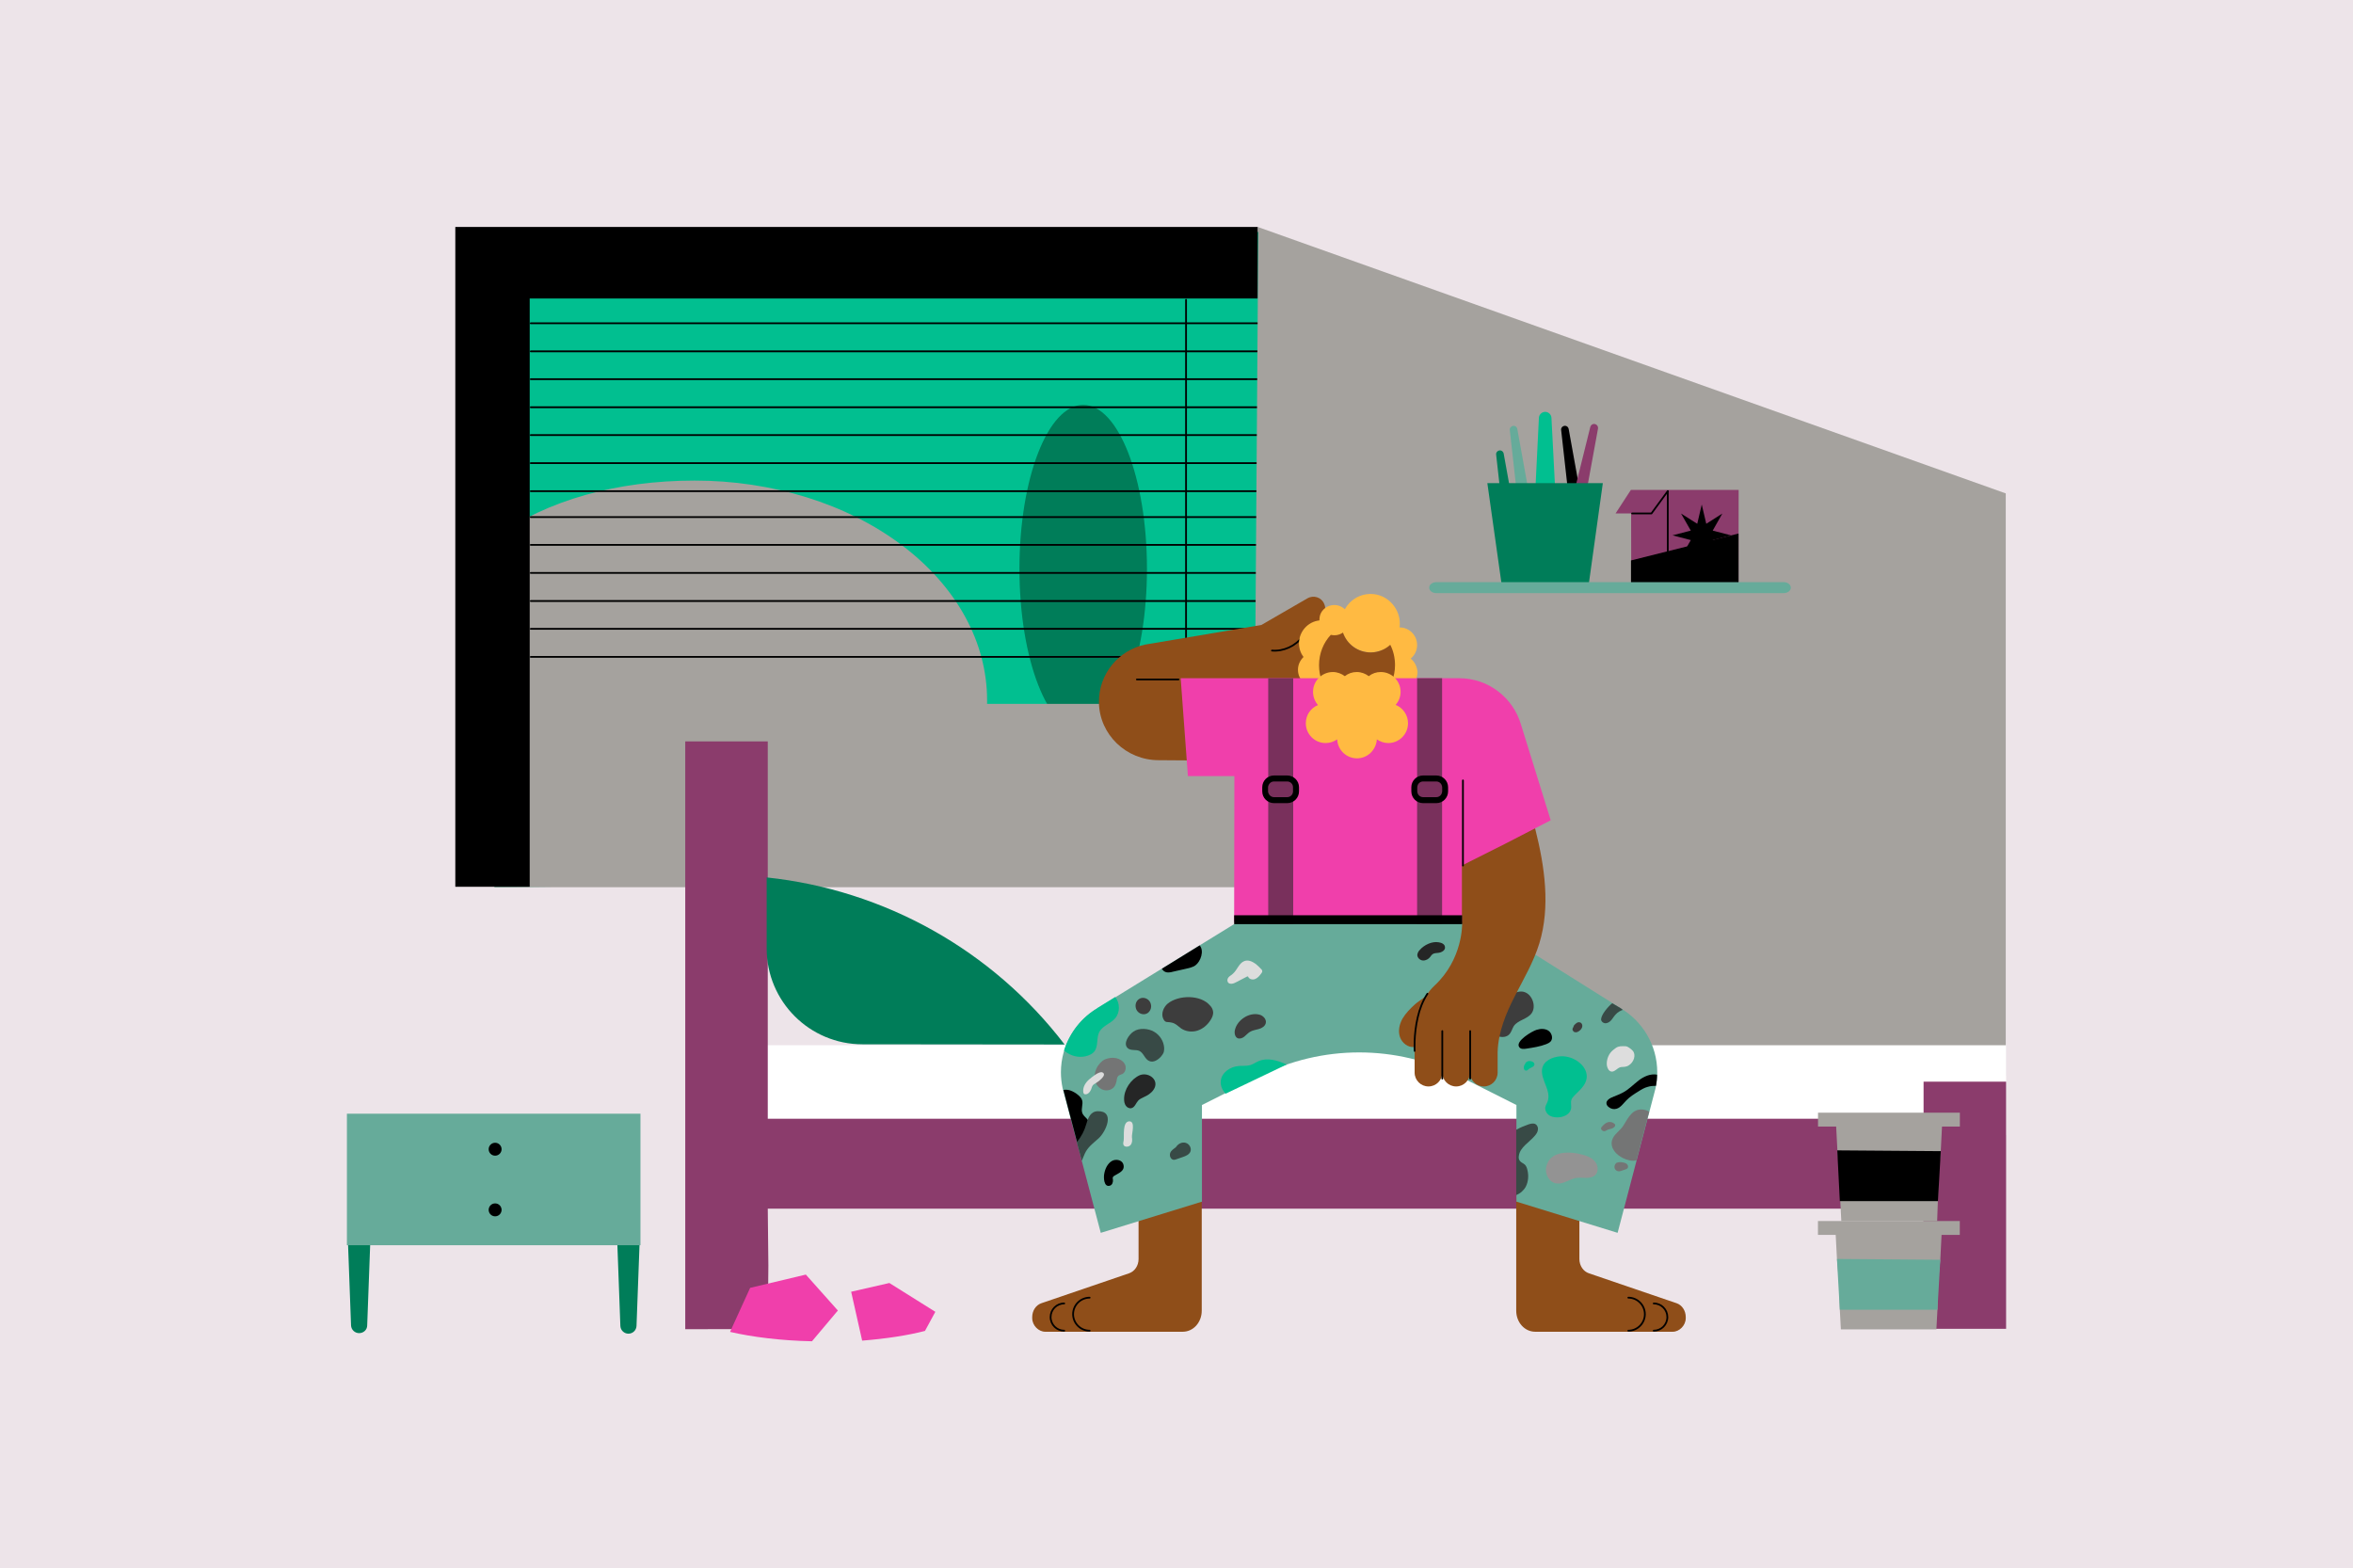 <svg width="2000" height="1333" viewBox="0 0 2000 1333" fill="none" xmlns="http://www.w3.org/2000/svg">
<rect x="0" y="0" width="2000" height="1333" fill="#333333" stroke="none"/>
<g clip-path="url(#clip0_805_2382)">
<path d="M2000 0H0.004V1333H2000V0Z" fill="#EDE4E9"/>
<path d="M421.561 198.033L485.181 197.146H1069.93V598.296L1063.25 747.074L420.383 754.152L421.561 198.033Z" fill="#01BF90"/>
<path d="M920.695 622.795C950.616 622.795 974.893 560.422 974.893 483.474C974.893 406.513 950.616 344.152 920.695 344.152C890.774 344.152 866.508 406.513 866.508 483.474C866.508 560.422 890.774 622.795 920.695 622.795Z" fill="#007D59"/>
<path d="M839.012 598.296V595.346C839.046 570.812 832.61 546.5 820.121 523.82C807.679 501.152 789.337 480.524 766.249 463.196C743.149 445.834 715.747 432.051 685.581 422.699C655.426 413.312 623.068 408.473 590.43 408.496C524.454 408.496 465.393 425.031 421.012 456.608L420.464 731.927L420.383 754.153H1069.93V598.296H839.012Z" fill="#A5A29E"/>
<path d="M450.232 753.756V253.724H1069.12V192.914H387.008V753.756H450.232Z" fill="black"/>
<path d="M1069.12 274.795H451.152" stroke="black" stroke-width="1.5" stroke-linecap="round" stroke-linejoin="round"/>
<path d="M1069.12 298.641H451.152" stroke="black" stroke-width="1.5" stroke-linecap="round" stroke-linejoin="round"/>
<path d="M1069.12 322.312H451.152" stroke="black" stroke-width="1.5" stroke-linecap="round" stroke-linejoin="round"/>
<path d="M1069.12 346.158H451.152" stroke="black" stroke-width="1.5" stroke-linecap="round" stroke-linejoin="round"/>
<path d="M1069.12 369.817H451.152" stroke="black" stroke-width="1.5" stroke-linecap="round" stroke-linejoin="round"/>
<path d="M1069.12 393.664H451.152" stroke="black" stroke-width="1.5" stroke-linecap="round" stroke-linejoin="round"/>
<path d="M1069.12 417.51H451.152" stroke="black" stroke-width="1.5" stroke-linecap="round" stroke-linejoin="round"/>
<path d="M1069.12 439.501H451.152" stroke="black" stroke-width="1.5" stroke-linecap="round" stroke-linejoin="round"/>
<path d="M1069.12 463.161H451.152" stroke="black" stroke-width="1.5" stroke-linecap="round" stroke-linejoin="round"/>
<path d="M1069.12 487.007H451.152" stroke="black" stroke-width="1.5" stroke-linecap="round" stroke-linejoin="round"/>
<path d="M1069.12 510.854H451.152" stroke="black" stroke-width="1.5" stroke-linecap="round" stroke-linejoin="round"/>
<path d="M1069.12 534.524H451.152" stroke="black" stroke-width="1.5" stroke-linecap="round" stroke-linejoin="round"/>
<path d="M1069.12 558.37H451.152" stroke="black" stroke-width="1.5" stroke-linecap="round" stroke-linejoin="round"/>
<path d="M1008.12 254.832V586.099" stroke="black" stroke-width="1.5" stroke-linecap="round" stroke-linejoin="round"/>
<path d="M1008.12 592.011C1011.39 592.011 1014.03 589.364 1014.03 586.099C1014.03 582.823 1011.39 580.176 1008.12 580.176C1004.85 580.176 1002.2 582.823 1002.2 586.099C1002.2 589.364 1004.85 592.011 1008.12 592.011Z" fill="black"/>
<path d="M1069.54 193.09L1704.85 419.388V914.266H1069.54L1066.74 582.73L1069.54 193.09Z" fill="#A5A29E"/>
<path d="M1474.27 494.877L1475.56 491.332L1476.66 494.877H1474.24H1474.27Z" fill="black"/>
<path d="M1417.78 416.436H1386.31H1386.21L1373.27 436.305V436.41H1386.31C1386.31 436.41 1386.42 436.41 1386.42 436.515L1386.52 495.005C1386.52 495.005 1386.52 495.005 1386.52 495.11L1417.89 495.308L1477.72 494.9C1477.72 494.9 1477.72 494.9 1477.72 494.795L1477.82 416.54C1477.82 416.54 1477.82 416.436 1477.72 416.436H1417.78Z" fill="#8B3C6C"/>
<path d="M1386.31 476.371L1477.72 453.493V495.728H1386.31V476.371Z" fill="black"/>
<path d="M1417.57 417.462V495.728" stroke="black" stroke-width="1.5" stroke-linecap="round" stroke-linejoin="round"/>
<path d="M1455.77 459.079L1471.3 455.044L1455.77 451.01L1463.95 436.516L1450.29 445.214L1446.45 428.854L1442.63 445.214L1428.86 436.516L1437.14 451.01L1421.61 455.044L1437.14 459.079L1428.86 473.573L1442.63 464.874L1446.45 481.339L1450.29 464.874L1463.95 473.573L1455.77 459.079Z" fill="black"/>
<path d="M1417.57 417.462L1403.71 436.41H1387.24" stroke="black" stroke-width="1.5" stroke-linecap="round" stroke-linejoin="round"/>
<path d="M1318.72 355.417C1318.72 352.513 1316.27 350.076 1313.36 350.076C1310.47 350.076 1308.02 352.513 1308.02 355.417L1304.98 417.09H1321.92L1318.72 355.417Z" fill="#01BF90"/>
<path d="M1333.36 364.734C1333.06 362.904 1331.38 361.679 1329.7 361.983C1327.87 362.286 1326.64 363.965 1326.96 365.644L1333.36 422.886L1343.59 421.359L1333.36 364.734Z" fill="black"/>
<path d="M1278.12 385.641C1277.8 383.81 1276.12 382.586 1274.44 382.889C1272.61 383.204 1271.4 384.883 1271.7 386.562L1278.12 443.804L1288.34 442.276L1278.12 385.641Z" fill="#007D59"/>
<path d="M1289.7 364.734C1289.4 362.904 1287.72 361.679 1286.04 361.983C1284.36 362.286 1282.99 363.965 1283.3 365.644L1289.7 422.886L1299.94 421.359L1289.7 364.734Z" fill="#66AB9A"/>
<path d="M1358.25 364.431C1358.55 362.589 1357.49 360.909 1355.66 360.455C1353.83 360 1352.15 361.224 1351.68 363.055L1337.79 419.073L1347.87 421.207L1358.25 364.431Z" fill="#8B3C6C"/>
<path d="M1276.27 496.16L1264.21 410.676H1362.37L1350.47 496.16H1276.27Z" fill="#007D59"/>
<path d="M1516.13 504.161H1220.81C1217.5 504.161 1214.79 502.062 1214.79 499.496C1214.79 496.931 1217.5 494.832 1220.81 494.832H1516.13C1519.45 494.832 1522.17 496.931 1522.17 499.496C1522.17 502.062 1519.45 504.161 1516.13 504.161Z" fill="#66AB9A"/>
<path d="M305.245 1133.16C301.584 1133.16 298.529 1130.27 298.377 1126.61L295.637 1052.33H314.853L312.102 1126.61C312.102 1130.27 309.058 1133.16 305.245 1133.16Z" fill="#007D59"/>
<path d="M534.167 1133.63C530.506 1133.63 527.45 1130.72 527.299 1127.06L524.559 1052.79H543.775L541.023 1127.06C540.872 1130.72 537.828 1133.63 534.167 1133.63Z" fill="#007D59"/>
<path d="M544.382 946.646H294.867V1058.44H544.382V946.646Z" fill="#66AB9A"/>
<path d="M420.848 982.328C423.879 982.328 426.34 979.879 426.34 976.836C426.34 973.804 423.879 971.344 420.848 971.344C417.816 971.344 415.355 973.804 415.355 976.836C415.355 979.879 417.816 982.328 420.848 982.328Z" fill="black"/>
<path d="M420.848 1033.88C423.879 1033.88 426.34 1031.42 426.34 1028.39C426.34 1025.35 423.879 1022.89 420.848 1022.89C417.816 1022.89 415.355 1025.35 415.355 1028.39C415.355 1031.42 417.816 1033.88 420.848 1033.88Z" fill="black"/>
<path d="M1705.14 888.447H647.48V964.883H1705.14V888.447Z" fill="white"/>
<path d="M1635 919.43V950.925H652.588V630.211H582.449V950.925V1027.36V1129.83L652.588 1129.67L653.101 1075.71L652.588 1027.36H1635L1634.15 1076.9L1635 1129.5H1705.14V1027.36V950.925V919.43H1635Z" fill="#8B3C6C"/>
<path d="M733.102 887.656C688.104 887.656 651.664 851.217 651.664 806.207V745.816C751.922 756.416 843.633 807.746 904.887 887.831L733.102 887.656Z" fill="#007D59"/>
<path d="M1342.45 992.798V1070.2C1342.45 1075.81 1345.79 1080.73 1350.54 1082.3L1425.13 1107.76C1429.69 1109.33 1432.85 1114.07 1432.85 1119.51C1432.85 1119.86 1432.85 1120.04 1432.85 1120.39C1432.85 1126.71 1427.4 1131.98 1421.79 1131.98C1421.62 1131.98 1422.32 1131.98 1422.14 1131.98C1421.97 1131.98 1421.97 1131.98 1421.79 1131.98H1304.9C1295.95 1131.98 1288.76 1124.07 1288.76 1114.07V1018.59L1342.45 992.798Z" fill="#8F4E19"/>
<path d="M967.753 992.798V1070.2C967.753 1075.81 964.418 1080.73 959.672 1082.3L885.09 1107.76C880.519 1109.33 877.359 1114.07 877.359 1119.51C877.359 1119.86 877.359 1120.04 877.359 1120.39C877.359 1126.71 882.805 1131.98 888.414 1131.98C888.6 1131.98 887.889 1131.98 888.064 1131.98C888.239 1131.98 888.239 1131.98 888.414 1131.98H1005.31C1014.26 1131.98 1021.45 1124.07 1021.45 1114.07V1018.59L967.753 992.798Z" fill="#8F4E19"/>
<path d="M926.16 1131.09C918.429 1131.09 912.109 1124.78 912.109 1117.05C912.109 1109.33 918.429 1103.01 926.16 1103.01" stroke="black" stroke-width="1.5" stroke-linecap="round" stroke-linejoin="round"/>
<path d="M904.563 1131.09C898.243 1131.09 892.984 1126.01 892.984 1119.51C892.984 1113.19 898.068 1107.93 904.563 1107.93" stroke="black" stroke-width="1.5" stroke-linecap="round" stroke-linejoin="round"/>
<path d="M1257.52 781.658L1378.27 857.476L1376.86 856.601C1395.82 867.655 1408.63 888.015 1408.63 911.534C1408.63 916.094 1408.11 920.665 1407.22 924.874L1374.93 1047.91L1288.93 1021.4V939.263L1240.13 914.694C1186.79 887.84 1123.77 887.84 1070.43 914.694L1021.63 939.263V1021.4L935.628 1047.91L903.165 924.874C902.29 920.49 901.754 916.094 901.754 911.534C901.754 888.015 914.569 867.481 933.529 856.601L932.118 857.476L1054.1 782.358L1257.52 781.658Z" fill="#66AB9A"/>
<path d="M933.352 856.602C919.662 864.496 909.308 877.486 904.387 892.937C904.737 893.111 904.911 893.461 905.261 893.636C910.007 897.496 916.677 899.257 922.636 897.846C925.621 897.146 928.606 895.922 930.367 893.461C933.702 888.89 931.766 882.232 934.401 877.136C937.211 871.866 943.881 870.117 947.741 865.732C952.125 860.811 952.125 852.567 947.916 847.472L931.941 857.302L933.352 856.602Z" fill="#01BF90"/>
<path d="M916.678 970.678C919.838 969.978 922.637 967.879 924.747 965.419C925.972 963.833 927.033 962.084 927.383 960.148C927.558 958.574 927.208 956.988 926.683 955.589C925.972 954.015 925.097 952.604 924.048 951.205C922.462 949.444 920.538 948.045 919.838 945.759C918.777 942.424 920.713 938.739 919.838 935.404C919.314 933.48 917.903 932.07 916.503 930.845C914.393 929.084 912.107 927.685 909.484 926.811C907.723 926.274 905.799 926.099 903.863 926.449L915.442 970.678C915.617 970.853 916.154 970.678 916.678 970.678Z" fill="black"/>
<path d="M931.942 908.2C930.543 911.36 929.843 915.219 930.718 918.554C931.592 922.064 934.053 925.049 937.388 926.274C940.723 927.51 944.757 926.635 947.043 923.825C948.092 922.414 948.617 920.84 948.967 919.254C949.316 917.505 949.316 915.744 950.552 914.52C951.427 913.645 952.826 913.47 953.887 912.945C956.686 911.535 957.572 907.5 956.161 904.69C954.762 901.88 951.777 900.13 948.792 899.431C945.632 898.72 942.122 899.256 939.137 900.48C936.338 901.705 933.178 905.389 931.942 908.2Z" fill="#747575"/>
<path d="M977.758 858.362C979.332 855.202 978.107 850.981 975.122 849.232C969.852 846.072 964.418 850.456 965.292 856.077C966.167 862.397 974.773 864.67 977.758 858.362Z" fill="#3D3D3D"/>
<path d="M958.623 891.001C961.258 893.286 965.293 891.875 968.453 893.286C972.137 895.035 973.012 900.306 976.872 901.88C980.381 903.466 984.428 900.83 986.876 898.02C987.763 896.971 988.637 895.735 989.162 894.335C989.512 893.111 989.512 891.875 989.512 890.651C989.162 885.03 985.827 879.771 980.918 876.961C976.172 874.151 968.278 873.451 963.532 876.786C959.847 879.072 954.063 886.966 958.623 891.001Z" fill="#384A46"/>
<path d="M955.113 969.278C954.938 970.503 954.413 971.914 954.938 973.138C955.813 975.249 959.323 975.074 960.908 973.313C962.483 971.564 962.483 968.929 962.133 966.643C961.783 963.658 965.468 952.779 959.672 953.128C953.889 953.653 955.638 965.594 955.113 969.278Z" fill="#DDDDDD"/>
<path d="M943.709 1007.71C945.459 1007.01 946.158 1004.73 945.983 1002.8C945.808 1002.1 945.633 1001.22 945.983 1000.52C946.158 1000.17 946.508 999.818 947.044 999.468C950.554 997.182 956.688 995.433 954.764 989.463C953.353 985.603 948.094 985.079 945.109 986.828C941.424 988.938 939.313 993.498 938.614 997.532C937.914 1000.52 938.089 1009.82 943.709 1007.71Z" fill="black"/>
<path d="M955.461 934.354C955.461 936.278 955.811 938.214 956.872 939.788C957.921 941.374 960.02 942.423 961.781 941.898C964.591 941.199 965.466 937.689 967.401 935.578C968.626 934.179 970.375 933.479 972.135 932.593C975.296 931.194 978.456 929.258 980.38 926.448C986 918.554 976.87 911.009 968.975 913.82C961.256 917.155 955.286 926.098 955.461 934.354Z" fill="#252626"/>
<path d="M933.005 944.534C927.035 944.709 924.925 949.968 923.525 954.889C921.59 961.559 919.316 965.768 915.27 970.852L919.491 986.653C920.715 984.017 921.59 981.219 923.001 978.758C925.624 974.187 930.02 971.039 933.88 967.518C940.025 961.909 948.094 944.185 933.005 944.534Z" fill="#384A46"/>
<path d="M925.972 917.331C922.823 919.966 920.363 923.826 920.713 927.86C920.713 928.56 920.888 929.085 921.238 929.609C922.112 930.671 924.048 930.146 925.097 929.26C926.158 928.385 926.858 927.336 927.383 926.1C927.907 924.875 928.082 923.476 928.957 922.415C929.493 921.715 930.193 921.365 930.893 921.016C932.467 920.141 941.772 913.821 937.038 911.535C934.228 910.311 927.908 915.745 925.972 917.331Z" fill="#DDDDDD"/>
<path d="M1019.7 803.604L987.586 823.428C988.111 824.314 988.81 825.188 989.685 825.713C991.97 827.112 994.781 826.588 997.229 825.888C1000.91 825.013 1004.42 824.314 1008.12 823.428C1010.92 822.728 1013.73 822.203 1016.01 820.617C1020.57 817.294 1023.73 808.164 1019.7 803.604Z" fill="black"/>
<path d="M1049.72 875.2C1049 877.835 1049.54 881.17 1051.81 882.406C1053.75 883.281 1056.04 882.406 1057.61 881.17C1059.18 879.946 1060.59 878.185 1062.34 877.136C1064.63 875.736 1067.44 875.387 1069.9 874.675C1072.52 873.976 1075.16 872.401 1075.86 869.766C1076.74 866.431 1073.58 863.096 1070.25 862.397C1061.82 860.286 1051.81 866.781 1049.72 875.2Z" fill="#3D3D3D"/>
<path d="M1305.25 955.59C1303.5 954.54 1301.21 955.065 1299.11 955.764C1295.6 956.989 1292.09 958.4 1288.76 960.324V1015.79C1292.09 1014.56 1295.08 1011.92 1296.83 1008.77C1299.11 1004.38 1299.46 999.119 1298.23 994.373C1297.88 992.799 1297.35 991.213 1296.13 989.988C1294.89 988.764 1292.97 988.239 1291.92 986.828C1290.86 985.604 1290.68 983.843 1291.03 982.269C1292.09 975.074 1299.81 971.04 1304.55 965.419C1305.78 964.008 1307.01 962.259 1307.18 960.324C1307.53 958.75 1306.83 956.639 1305.25 955.59Z" fill="#384A46"/>
<path d="M999.519 975.075C997.758 976.474 995.309 977.885 994.609 980.159C993.898 982.444 994.959 985.254 997.233 985.779C998.294 985.954 999.344 985.604 1000.22 985.254C1001.98 984.73 1003.55 984.018 1005.31 983.494C1007.94 982.619 1010.75 981.395 1011.81 978.934C1013.03 975.949 1010.92 972.264 1007.76 971.39C1004.6 970.504 1001.28 972.264 999.519 975.075Z" fill="#384A46"/>
<path d="M1069.54 902.055C1067.09 903.116 1064.98 904.69 1062.52 905.39C1059.37 906.276 1056.03 905.74 1052.87 906.101C1045.68 906.626 1038.12 911.71 1037.6 919.079C1037.25 922.939 1039.01 926.811 1041.81 929.609L1093.59 904.865C1085.86 901.18 1076.92 898.72 1069.54 902.055Z" fill="#01BF90"/>
<path d="M1408.46 913.471C1402.84 912.409 1397.22 915.045 1392.83 918.38C1388.27 921.89 1384.41 926.099 1379.32 928.734C1376.16 930.495 1372.65 931.545 1369.31 933.119C1367.56 934.005 1365.63 935.404 1365.45 937.34C1365.28 938.739 1366.15 940.139 1367.39 941.025C1369.31 942.599 1371.77 943.124 1374.06 942.424C1377.57 941.375 1379.67 938.04 1382.3 935.404C1385.29 932.244 1388.97 929.97 1392.66 927.685C1395.12 926.099 1397.75 924.525 1400.55 923.825C1402.84 923.114 1405.12 922.939 1407.57 922.939C1408.11 919.966 1408.46 916.806 1408.46 913.471Z" fill="black"/>
<path d="M1398.45 943.474C1388.1 941.025 1384.24 949.619 1380.01 956.463C1377.22 961.209 1371.6 964.008 1370.2 969.279C1369.31 972.439 1370.2 975.773 1372.12 978.409C1374.06 981.032 1376.68 982.968 1379.49 984.367C1383 986.128 1387.21 987.178 1390.91 986.303L1401.78 944.884C1400.9 944.36 1399.67 943.835 1398.45 943.474Z" fill="#747575"/>
<path d="M1315.42 936.279C1314.9 937.865 1313.85 939.264 1313.5 941.025C1312.98 944.01 1314.9 946.983 1317.36 948.394C1320 949.794 1323.16 949.969 1326.14 949.619C1330.18 948.919 1334.38 946.809 1335.26 942.774C1335.96 940.139 1334.73 937.165 1335.78 934.53C1336.32 933.294 1337.19 932.244 1338.07 931.37C1342.28 926.986 1347.72 922.764 1348.6 916.631C1349.3 911.885 1346.85 907.151 1343.34 903.991C1338.77 899.781 1332.45 897.496 1326.32 897.846C1319.47 898.37 1311.56 901.705 1310.69 909.075C1309.64 918.205 1318.76 927.16 1315.42 936.279Z" fill="#01BF90"/>
<path d="M1389.15 896.096C1388.97 895.21 1388.62 894.16 1388.1 893.461C1387.57 892.936 1387.04 892.411 1386.51 891.875C1383.7 889.776 1383 889.076 1379.49 889.251C1375.98 889.251 1374.58 889.601 1371.25 892.411C1367.39 895.385 1365.28 900.655 1365.8 905.565C1366.15 907.85 1367.39 910.485 1369.66 910.835C1372.47 911.185 1374.41 908.025 1377.22 907.15C1378.44 906.801 1379.67 906.975 1380.9 906.801C1385.81 906.276 1389.85 901.005 1389.15 896.096Z" fill="#DDDDDD"/>
<path d="M1314.2 992.098C1312.97 998.231 1317.01 1005.44 1323.33 1005.96C1329.11 1006.66 1334.21 1002.1 1340 1001.22C1342.8 1000.87 1345.61 1001.22 1348.25 1001.22C1351.06 1001.22 1354.04 1000.69 1355.97 998.768C1358.78 995.958 1358.43 991.037 1356.14 987.877C1353.87 984.728 1350.01 982.793 1346.14 981.743C1335.26 978.583 1317.18 977.347 1314.2 992.098Z" fill="#939393"/>
<path d="M1376.86 856.603C1377.04 856.603 1377.04 856.777 1377.22 856.777L1378.44 857.477L1376.86 856.603Z" fill="#384A46"/>
<path d="M1377.22 856.777L1370.37 852.742C1367.04 855.377 1361.07 862.222 1360.89 866.432C1360.89 868.356 1362.99 869.942 1364.93 869.767C1366.86 869.592 1368.61 868.356 1369.83 866.782C1371.07 865.207 1372.12 863.447 1373.52 862.047C1375.28 860.112 1377.22 859.237 1379.31 858.363C1378.61 857.651 1377.92 857.301 1377.22 856.777Z" fill="#384A46"/>
<path d="M1337.02 873.626C1335.96 874.85 1337.02 876.961 1338.42 877.311C1340.01 877.835 1341.58 876.961 1342.8 875.911C1343.87 875.025 1344.74 873.801 1344.92 872.401C1345.09 870.991 1344.39 869.416 1342.99 869.067C1341.06 868.355 1339.3 869.941 1337.9 871.515L1337.02 873.626Z" fill="#3D3D3D"/>
<path d="M1060.77 829.922C1061.47 832.207 1064.46 833.082 1066.74 832.207C1069.02 831.333 1070.6 829.397 1072 827.461C1072.53 826.937 1072.88 826.237 1072.88 825.538C1072.88 824.663 1072.35 823.952 1071.65 823.427C1067.97 819.392 1062.7 815.008 1057.61 816.932C1053.05 818.693 1051.64 824.488 1047.96 827.648C1046.91 828.698 1045.5 829.397 1044.45 830.447C1043.4 831.508 1042.87 833.257 1043.57 834.668C1044.8 837.117 1048.48 836.242 1050.77 834.843C1053.75 833.257 1056.74 831.683 1059.9 830.097L1060.77 829.922Z" fill="#DDDDDD"/>
<path d="M1291.38 890.126C1292.62 891.875 1295.25 891.7 1297.35 891.351C1303.15 890.476 1308.94 889.602 1314.38 887.491C1315.79 886.966 1317.01 886.267 1318.06 885.205C1320.35 882.582 1318.95 878.011 1316.14 876.087C1313.15 874.151 1309.29 874.326 1305.96 875.387C1302.45 876.437 1287.52 885.031 1291.38 890.126Z" fill="black"/>
<path d="M1206.62 807.639C1205.56 808.688 1204.86 810.087 1204.69 811.673C1204.69 814.134 1206.97 816.232 1209.42 816.407C1211.88 816.582 1214.34 815.183 1215.74 813.247C1216.27 812.548 1216.8 811.673 1217.5 811.148C1218.9 810.087 1220.84 810.087 1222.59 809.912C1225.4 809.563 1228.56 807.814 1228.21 805.003C1228.03 802.543 1225.4 801.319 1222.94 800.969C1217.33 799.908 1210.48 803.068 1206.62 807.639Z" fill="#252626"/>
<path d="M1382.65 989.288C1381.77 988.588 1380.55 988.238 1379.49 988.063C1377.74 987.702 1375.63 987.702 1374.05 988.413C1373.71 988.588 1373.52 988.763 1373.34 989.113C1372.99 989.463 1372.82 989.813 1372.64 990.162C1371.24 992.973 1373.71 996.482 1377.39 995.433L1381.07 994.197C1382.12 993.847 1383.35 993.497 1383.7 992.448C1384.06 991.212 1383.52 989.987 1382.65 989.288Z" fill="#747575"/>
<path d="M1361.41 957.874C1361.24 958.224 1360.89 958.574 1360.89 958.924C1360.72 959.448 1361.07 959.973 1361.41 960.498C1362.11 961.384 1363.35 961.734 1364.4 961.384C1364.92 961.209 1365.27 960.859 1365.8 960.673C1366.86 959.973 1368.26 959.798 1369.48 959.448C1370.72 959.098 1371.94 958.399 1372.64 957.349C1372.82 956.988 1372.99 956.463 1372.82 955.939C1372.64 955.589 1372.47 955.239 1372.12 955.064C1367.91 951.904 1364.23 954.539 1361.41 957.874Z" fill="#747575"/>
<path d="M1296.83 904.165C1295.78 904.689 1295.25 905.914 1295.25 906.975C1295.08 908.199 1295.43 909.61 1296.65 909.96C1297.35 910.135 1298.05 909.96 1298.59 909.424C1299.11 908.899 1299.64 908.549 1300.16 908.199C1301.04 907.675 1301.92 907.325 1302.8 906.8C1303.67 906.275 1304.37 905.389 1304.2 904.34C1304.02 903.465 1303.32 902.765 1302.45 902.404C1301.21 901.879 1299.99 901.704 1298.76 902.054C1297.53 902.404 1296.48 903.465 1296.13 904.514L1296.83 904.165Z" fill="#01BF90"/>
<path d="M1003.9 874.151C1007.76 876.786 1013.03 877.486 1017.59 876.087C1022.16 874.676 1026.02 871.516 1028.66 867.481C1030.23 865.207 1031.45 862.572 1031.1 859.937C1030.93 858.001 1029.88 856.077 1028.47 854.666C1020.57 845.372 1001.8 845.547 992.496 853.092C989.161 855.902 986.7 861.336 988.636 865.732C990.56 869.941 991.971 868.181 996.006 869.242C999.34 869.941 1001.28 872.227 1003.9 874.151Z" fill="#3D3D3D"/>
<path d="M1301.92 861.162C1298.23 866.432 1290.16 866.957 1286.65 872.228C1285.25 874.501 1284.71 877.312 1282.79 879.247C1280.68 881.521 1276.99 881.871 1274.01 880.996C1267.87 879.072 1264.36 871.691 1265.24 865.208C1266.11 858.713 1270.67 853.267 1276.12 849.758C1280.5 846.772 1289.63 841.513 1295.25 843.088C1302.45 845.023 1305.96 855.378 1301.92 861.162Z" fill="#3D3D3D"/>
<path d="M1305.07 705.141L1299.99 687.941H1214.87L1242.77 785.518C1242.77 785.518 1243.47 815.357 1219.25 837.827C1216.45 840.451 1213.99 843.436 1212.06 846.771C1208.72 849.231 1205.21 851.517 1202.75 853.616C1198.72 857.301 1194.86 861.16 1192.05 865.906C1189.42 870.64 1188.19 876.436 1189.95 881.52C1191.7 886.615 1196.97 890.65 1202.23 889.95C1202.23 892.224 1202.4 893.46 1202.4 893.46V911.709C1202.4 918.204 1207.67 923.475 1214.17 923.475C1220.66 923.475 1225.92 918.204 1225.92 911.709C1225.92 918.204 1231.19 923.475 1237.69 923.475C1244.18 923.475 1249.44 918.204 1249.44 911.709C1249.44 918.204 1254.71 923.475 1261.21 923.475C1267.7 923.475 1272.96 918.204 1272.96 911.709V894.16C1273.48 877.31 1279.98 861.51 1287.52 846.771C1295.08 832.032 1303.5 817.818 1308.41 801.843C1317.89 770.779 1312.98 736.73 1305.07 705.141Z" fill="#8F4E19"/>
<path d="M1009.52 646.337L984.776 646.162C957.397 646.162 934.577 624.578 934.052 597.199C933.702 572.98 950.727 552.62 973.36 547.886L1072.17 531.211L1111.32 508.566C1116.58 505.581 1123.25 507.692 1125.53 513.312C1126.93 516.286 1126.58 519.796 1124.83 522.606L1112.02 543.49L1107.46 576.49L1009.52 646.337Z" fill="#8F4E19"/>
<path d="M1107.1 541.042C1101.31 549.111 1090.96 553.845 1081.13 552.971" stroke="black" stroke-width="1.5" stroke-linecap="round" stroke-linejoin="round"/>
<path d="M1199.07 559.815C1202.4 557.005 1204.51 552.97 1204.51 548.236C1204.51 539.98 1197.84 533.31 1189.6 533.31C1189.77 531.736 1189.95 530.15 1189.77 528.576C1189.06 515.936 1178.71 505.406 1166.08 504.882C1156.07 504.532 1147.47 509.802 1143.08 517.872C1140.1 515.061 1136.06 513.662 1131.5 514.537C1126.41 515.586 1122.37 519.621 1121.67 524.542C1121.5 525.591 1121.5 526.466 1121.5 527.352C1111.67 528.401 1104.12 536.82 1104.12 546.825C1104.12 551.221 1105.52 555.256 1107.98 558.416C1105.17 561.226 1103.24 564.911 1103.24 569.295C1103.24 577.539 1109.91 584.209 1118.16 584.209C1126.41 584.209 1133.08 577.539 1133.08 569.295C1133.08 567.534 1132.73 565.96 1132.2 564.561C1138.87 561.401 1143.43 554.731 1143.43 546.825C1143.43 543.665 1142.56 540.505 1141.33 537.881C1144.66 547.711 1154.31 554.556 1165.2 554.556C1168.89 554.556 1172.4 553.67 1175.56 552.271C1176.43 555.256 1178.01 557.891 1180.47 559.64C1177.13 562.45 1175.02 566.485 1175.02 571.219C1175.02 579.475 1181.69 586.145 1189.95 586.145C1198.19 586.145 1204.86 579.475 1204.86 571.219C1204.51 566.66 1202.4 562.45 1199.07 559.815Z" fill="#FFBA42"/>
<path d="M1249.61 916.806V876.437" stroke="black" stroke-width="1.5" stroke-linecap="round" stroke-linejoin="round"/>
<path d="M1225.92 916.806V876.437" stroke="black" stroke-width="1.5" stroke-linecap="round" stroke-linejoin="round"/>
<path d="M1165.02 554.556C1154.14 554.556 1144.84 547.536 1141.51 537.706C1139.4 539.105 1136.94 539.98 1134.3 539.98C1133.25 539.98 1132.2 539.805 1131.15 539.63C1125.01 546.125 1121.15 555.255 1121.15 565.435C1121.15 585.095 1135.71 601.933 1153.44 601.058C1170.46 600.184 1185.74 585.095 1185.74 565.435C1185.74 559.115 1184.33 553.145 1181.69 548.061C1177.31 552.095 1171.34 554.556 1165.02 554.556Z" fill="#8F4E19"/>
<path d="M1213.29 844.673C1209.25 850.806 1206.62 857.826 1205.04 864.671C1201.53 879.597 1202.4 893.286 1202.4 893.286" stroke="black" stroke-width="1.5" stroke-linecap="round" stroke-linejoin="round"/>
<path d="M1292.79 615.809C1286.12 593.164 1265.24 576.489 1240.31 576.489H1155.2H1003.55L1009.7 659.676H1049.19C1049.19 659.676 1049.19 659.676 1049 783.594H1242.59V735.68L1279.63 717.07L1318.06 697.235L1292.79 615.809Z" fill="#F03FAB"/>
<path d="M1243.47 735.681V663.361" stroke="black" stroke-width="1.5" stroke-linecap="round" stroke-linejoin="round"/>
<path d="M1001.63 577.539H966.344" stroke="black" stroke-width="1.5" stroke-linecap="round" stroke-linejoin="round"/>
<path d="M1225.75 576.489H1204.51V785.518H1225.75V576.489Z" fill="#79305C"/>
<path d="M1099.2 576.489H1077.97V785.518H1099.2V576.489Z" fill="#79305C"/>
<path d="M1199.6 669.157V672.667C1199.6 678.287 1204.16 682.672 1209.59 682.672H1220.84C1226.44 682.672 1230.84 678.113 1230.84 672.667V669.157C1230.84 663.548 1226.27 659.152 1220.84 659.152H1209.59C1203.99 659.152 1199.6 663.723 1199.6 669.157ZM1204.69 669.157C1204.69 666.522 1206.8 664.248 1209.59 664.248H1220.84C1223.47 664.248 1225.74 666.347 1225.74 669.157V672.667C1225.74 675.302 1223.65 677.588 1220.84 677.588H1209.59C1206.97 677.588 1204.69 675.477 1204.69 672.667V669.157Z" fill="black"/>
<path d="M1072.88 669.157V672.667C1072.88 678.287 1077.45 682.672 1082.88 682.672H1094.12C1099.73 682.672 1104.13 678.113 1104.13 672.667V669.157C1104.13 663.548 1099.55 659.152 1094.12 659.152H1082.88C1077.27 659.152 1072.88 663.723 1072.88 669.157ZM1077.97 669.157C1077.97 666.522 1080.08 664.248 1082.88 664.248H1094.12C1096.74 664.248 1099.03 666.347 1099.03 669.157V672.667C1099.03 675.302 1096.93 677.588 1094.12 677.588H1082.88C1080.26 677.588 1077.97 675.477 1077.97 672.667V669.157Z" fill="black"/>
<path d="M1384.06 1131.09C1391.78 1131.09 1398.1 1124.78 1398.1 1117.05C1398.1 1109.33 1391.78 1103.01 1384.06 1103.01" stroke="black" stroke-width="1.5" stroke-linecap="round" stroke-linejoin="round"/>
<path d="M1405.64 1131.09C1411.96 1131.09 1417.22 1126.01 1417.22 1119.51C1417.22 1113.19 1412.14 1107.93 1405.64 1107.93" stroke="black" stroke-width="1.5" stroke-linecap="round" stroke-linejoin="round"/>
<path d="M1109.91 614.749C1109.91 624.054 1117.46 631.599 1126.76 631.599C1130.44 631.599 1133.78 630.374 1136.59 628.439C1136.94 637.394 1144.31 644.589 1153.44 644.589C1162.39 644.589 1169.76 637.394 1170.29 628.439C1173.1 630.374 1176.43 631.599 1179.94 631.599C1189.25 631.599 1196.79 624.054 1196.79 614.749C1196.79 607.729 1192.39 601.584 1186.26 599.135C1188.88 596.15 1190.47 592.291 1190.47 588.069C1190.47 578.776 1182.93 571.22 1173.62 571.22C1169.76 571.22 1166.25 572.456 1163.44 574.741C1160.63 572.631 1157.12 571.22 1153.26 571.22C1149.4 571.22 1145.89 572.456 1143.08 574.741C1140.27 572.631 1136.76 571.22 1132.9 571.22C1123.6 571.22 1116.05 578.776 1116.05 588.069C1116.05 592.291 1117.64 596.325 1120.26 599.31C1114.13 601.759 1109.91 607.729 1109.91 614.749Z" fill="#FFBA42"/>
<path d="M1242.77 777.974H1049V785.518H1242.77V777.974Z" fill="black"/>
<path d="M1564.71 1129.96L1563.81 1113.28L1563.15 1090.14L1561.37 1070.12L1560.25 1048.55H1650.34L1649.22 1070.8L1647.23 1090.36L1646.79 1113.28L1645.89 1129.96H1564.71Z" fill="#A5A29E"/>
<path d="M1665.78 1037.87H1545.22V1049.66H1665.78V1037.87Z" fill="#A5A29E"/>
<path d="M1646.79 1113.28L1649.22 1070.8L1561.37 1070.12L1563.81 1113.28H1646.79Z" fill="#66AB9A"/>
<path d="M1646.54 1037.96H1565.08L1564.2 1020.97L1563.53 998.058L1561.75 977.815L1560.64 956.465H1650.72L1649.61 978.48L1647.61 998.058L1647.16 1020.97L1646.54 1037.94V1037.96Z" fill="#A5A29E"/>
<path d="M1665.84 945.783H1545.28V957.572H1665.84V945.783Z" fill="#A5A29E"/>
<path d="M1647.21 1020.92L1649.63 978.479L1561.63 977.814L1563.81 1020.97H1647.21V1020.92Z" fill="black"/>
<path d="M690.161 1140.08L712.176 1113.94L684.937 1083.39L637.606 1094.68L620.535 1132.11C639.53 1136.5 663.749 1139.54 690.161 1140.08Z" fill="#F03FAB"/>
<path d="M786.211 1131.28L795.015 1115.04L755.94 1090.55L723.465 1097.98L732.817 1139.54C753.188 1137.88 771.343 1135.13 786.211 1131.28Z" fill="#F03FAB"/>
</g>
<defs>
<clipPath id="clip0_805_2382">
<rect width="2000" height="1333" fill="white"/>
</clipPath>
</defs>
</svg>
